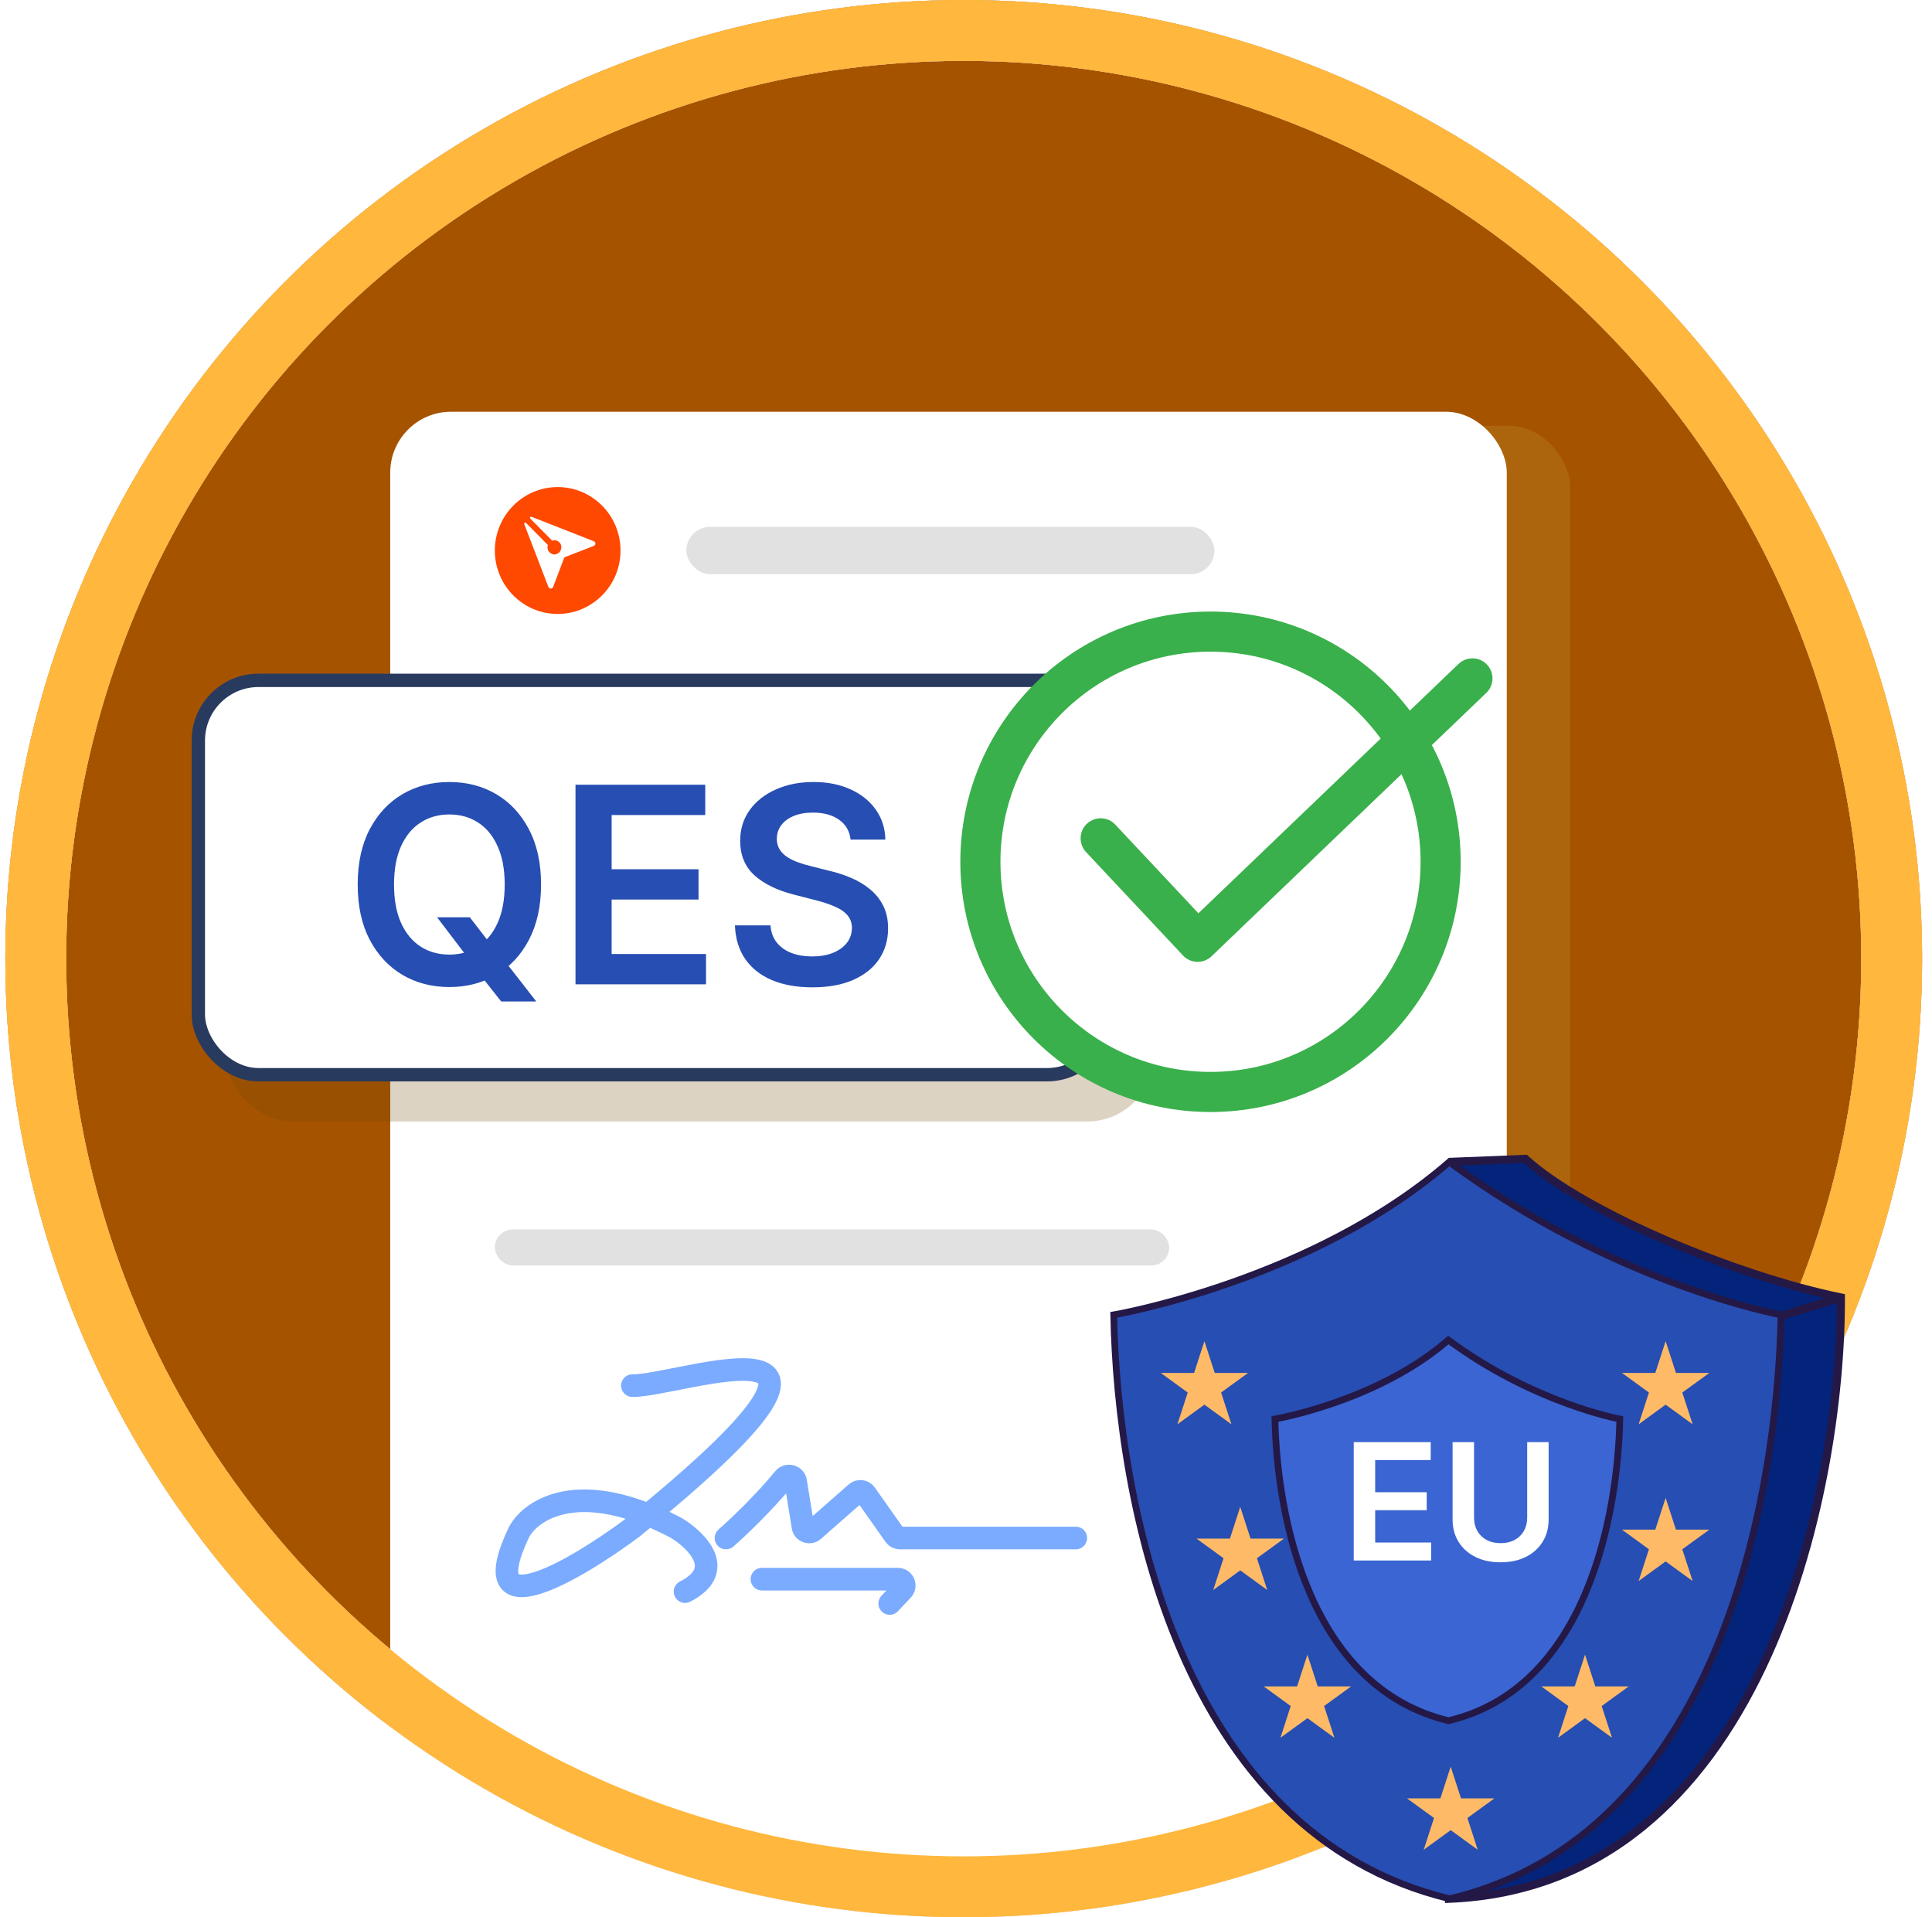 <svg width="127" height="126" viewBox="0 0 127 126" fill="none" xmlns="http://www.w3.org/2000/svg">
<g clip-path="url(#clip0_1_202)">
<circle cx="63.35" cy="63" r="61" fill="#A65300" stroke="#EDE6FD" stroke-width="4"/>
<circle cx="63.35" cy="63" r="61" stroke="#899DFF" stroke-width="4"/>
<circle cx="63.35" cy="63" r="61" stroke="#FFAD1F" stroke-width="4"/>
<mask id="mask0_1_202" style="mask-type:alpha" maskUnits="userSpaceOnUse" x="0" y="0" width="127" height="126">
<circle cx="63.35" cy="63" r="61" fill="#173BE6" stroke="#EDE6FD" stroke-width="4"/>
</mask>
<g mask="url(#mask0_1_202)">
<rect x="29.818" y="27.983" width="73.395" height="115" rx="4" fill="#B67F20" fill-opacity="0.42"/>
<g filter="url(#filter0_i_1_202)">
<rect x="26.652" y="26.059" width="73.395" height="115" rx="4" fill="white"/>
</g>
<path d="M41.57 91.062C44.639 91.129 60.237 85.279 41.57 100.409C37.79 103.222 31.007 107.217 34.116 100.692C34.915 99.201 38.099 97.056 44.445 100.409C45.794 101.221 47.799 103.196 45.03 104.6" stroke="#7AABFF" stroke-width="1.485" stroke-linecap="round"/>
<path d="M47.722 101.077C48.505 100.391 50.209 98.775 51.529 97.163C51.764 96.876 52.242 96.995 52.301 97.36L52.782 100.333C52.834 100.657 53.222 100.796 53.469 100.58L56.282 98.112C56.468 97.948 56.755 97.982 56.898 98.185L58.814 100.9C58.892 101.011 59.019 101.077 59.154 101.077H70.718" stroke="#7AABFF" stroke-width="1.485" stroke-linecap="round"/>
<path d="M50.085 103.782H59.022C59.388 103.782 59.576 104.219 59.326 104.485L58.484 105.381" stroke="#7AABFF" stroke-width="1.485" stroke-linecap="round"/>
<rect x="32.529" y="44.298" width="47.304" height="2.37" rx="1.185" fill="#E1E1E1"/>
<rect x="32.529" y="80.797" width="44.331" height="2.37" rx="1.185" fill="#E1E1E1"/>
</g>
<circle cx="63.35" cy="63" r="61" stroke="#FFB73D" stroke-width="4"/>
<rect x="14.794" y="46.909" width="61.06" height="26.796" rx="4.393" fill="#724801" fill-opacity="0.24"/>
<rect x="13.037" y="44.712" width="59.742" height="25.918" rx="3.954" fill="white" stroke="#283A5E" stroke-width="0.879"/>
<path d="M28.732 60.283H30.884L32.158 61.935L33.068 63.011L35.252 65.816H32.946L31.46 63.933L30.826 63.036L28.732 60.283ZM35.566 58.131C35.566 59.544 35.301 60.754 34.771 61.762C34.246 62.765 33.529 63.534 32.62 64.067C31.714 64.601 30.688 64.868 29.539 64.868C28.391 64.868 27.362 64.601 26.452 64.067C25.547 63.529 24.83 62.759 24.3 61.756C23.775 60.748 23.513 59.54 23.513 58.131C23.513 56.718 23.775 55.509 24.3 54.506C24.83 53.498 25.547 52.728 26.452 52.194C27.362 51.66 28.391 51.393 29.539 51.393C30.688 51.393 31.714 51.66 32.62 52.194C33.529 52.728 34.246 53.498 34.771 54.506C35.301 55.509 35.566 56.718 35.566 58.131ZM33.177 58.131C33.177 57.136 33.021 56.297 32.709 55.614C32.402 54.926 31.975 54.408 31.428 54.058C30.882 53.703 30.252 53.526 29.539 53.526C28.826 53.526 28.196 53.703 27.65 54.058C27.103 54.408 26.674 54.926 26.363 55.614C26.055 56.297 25.901 57.136 25.901 58.131C25.901 59.126 26.055 59.967 26.363 60.654C26.674 61.337 27.103 61.856 27.65 62.21C28.196 62.56 28.826 62.735 29.539 62.735C30.252 62.735 30.882 62.56 31.428 62.21C31.975 61.856 32.402 61.337 32.709 60.654C33.021 59.967 33.177 59.126 33.177 58.131ZM37.83 64.689V51.573H46.36V53.564H40.206V57.125H45.918V59.117H40.206V62.697H46.411V64.689H37.83ZM55.912 55.178C55.852 54.619 55.6 54.184 55.156 53.872C54.717 53.56 54.144 53.404 53.44 53.404C52.945 53.404 52.52 53.479 52.166 53.629C51.811 53.778 51.54 53.981 51.352 54.237C51.164 54.493 51.068 54.785 51.064 55.114C51.064 55.388 51.126 55.624 51.25 55.825C51.378 56.026 51.551 56.197 51.768 56.337C51.986 56.474 52.227 56.589 52.492 56.683C52.757 56.777 53.024 56.856 53.293 56.92L54.522 57.228C55.017 57.343 55.494 57.499 55.95 57.695C56.411 57.892 56.824 58.139 57.187 58.438C57.554 58.737 57.844 59.098 58.057 59.52C58.271 59.943 58.378 60.438 58.378 61.006C58.378 61.775 58.181 62.452 57.788 63.036C57.396 63.617 56.828 64.072 56.085 64.4C55.346 64.725 54.452 64.887 53.401 64.887C52.381 64.887 51.495 64.729 50.744 64.413C49.997 64.097 49.412 63.636 48.989 63.03C48.571 62.424 48.344 61.685 48.31 60.814H50.648C50.682 61.271 50.823 61.651 51.07 61.954C51.318 62.257 51.64 62.483 52.037 62.633C52.439 62.782 52.887 62.857 53.382 62.857C53.899 62.857 54.352 62.78 54.74 62.627C55.133 62.469 55.44 62.251 55.662 61.973C55.884 61.691 55.997 61.363 56.002 60.987C55.997 60.645 55.897 60.364 55.701 60.142C55.504 59.915 55.229 59.727 54.874 59.578C54.524 59.424 54.114 59.288 53.645 59.168L52.153 58.784C51.072 58.506 50.219 58.086 49.591 57.522C48.968 56.955 48.656 56.201 48.656 55.262C48.656 54.489 48.865 53.812 49.284 53.231C49.706 52.651 50.281 52.2 51.006 51.88C51.732 51.556 52.554 51.393 53.472 51.393C54.403 51.393 55.218 51.556 55.918 51.88C56.623 52.2 57.176 52.647 57.577 53.219C57.978 53.786 58.185 54.44 58.198 55.178H55.912Z" fill="#274EB2"/>
<circle cx="79.573" cy="56.636" r="15.127" fill="white" stroke="#39B04B" stroke-width="2.636"/>
<path d="M72.352 55.095L78.728 61.894L96.79 44.584" stroke="#39B04B" stroke-width="2.636" stroke-linecap="round" stroke-linejoin="round"/>
<path d="M100.268 76.161L95.522 76.351L95.255 124.786C115.753 123.962 121.049 98.167 121.01 85.271C114.013 83.833 104.07 79.634 100.268 76.161Z" fill="#03247A"/>
<path d="M121.01 85.271C114.013 83.833 104.07 79.634 100.268 76.161L95.522 76.351L95.255 124.786C115.753 123.962 121.049 98.167 121.01 85.271ZM121.01 85.271L116.939 86.521" stroke="#241847" stroke-width="0.536"/>
<path d="M73.21 86.413C73.21 86.413 86.266 84.18 95.263 76.366C106.17 84.42 117.077 86.413 117.077 86.413C116.839 98.586 112.88 120.638 95.285 124.785C77.451 120.479 73.448 98.586 73.21 86.413Z" fill="#274EB2" stroke="#241847" stroke-width="0.442"/>
<path d="M83.81 93.257C83.81 93.257 90.556 92.104 95.205 88.066C100.841 92.227 106.477 93.257 106.477 93.257C106.354 99.547 104.308 110.942 95.216 113.085C86.001 110.86 83.933 99.547 83.81 93.257Z" fill="#3A65D3" stroke="#241847" stroke-width="0.442"/>
<path d="M88.988 102.555V94.775H94.048V95.956H90.397V98.068H93.785V99.25H90.397V101.373H94.078V102.555H88.988ZM100.39 94.775H101.799V99.858C101.799 100.415 101.668 100.905 101.404 101.328C101.143 101.751 100.776 102.081 100.302 102.319C99.829 102.555 99.275 102.673 98.642 102.673C98.007 102.673 97.452 102.555 96.978 102.319C96.505 102.081 96.138 101.751 95.877 101.328C95.616 100.905 95.486 100.415 95.486 99.858V94.775H96.895V99.74C96.895 100.064 96.966 100.353 97.108 100.606C97.252 100.859 97.455 101.058 97.716 101.202C97.976 101.344 98.285 101.415 98.642 101.415C98.999 101.415 99.308 101.344 99.569 101.202C99.833 101.058 100.035 100.859 100.177 100.606C100.319 100.353 100.39 100.064 100.39 99.74V94.775Z" fill="white"/>
<path d="M81.527 99.031L82.205 101.117L84.399 101.117L82.624 102.407L83.302 104.494L81.527 103.204L79.752 104.494L80.43 102.407L78.655 101.117L80.849 101.117L81.527 99.031Z" fill="#FFBA68"/>
<path d="M85.943 108.743L86.621 110.83L88.815 110.83L87.04 112.12L87.718 114.206L85.943 112.917L84.168 114.206L84.846 112.12L83.071 110.83L85.265 110.83L85.943 108.743Z" fill="#FFBA68"/>
<path d="M95.362 116.102L96.04 118.188L98.234 118.188L96.46 119.478L97.138 121.565L95.362 120.275L93.587 121.565L94.265 119.478L92.49 118.188L94.684 118.188L95.362 116.102Z" fill="#FFBA68"/>
<path d="M104.191 108.743L104.869 110.83L107.063 110.83L105.288 112.12L105.966 114.206L104.191 112.917L102.416 114.206L103.094 112.12L101.319 110.83L103.513 110.83L104.191 108.743Z" fill="#FFBA68"/>
<path d="M109.49 98.442L110.168 100.528L112.362 100.528L110.587 101.818L111.265 103.905L109.49 102.615L107.715 103.905L108.393 101.818L106.618 100.528L108.812 100.528L109.49 98.442Z" fill="#FFBA68"/>
<path d="M109.49 88.14L110.168 90.227L112.362 90.227L110.587 91.516L111.265 93.603L109.49 92.313L107.715 93.603L108.393 91.516L106.618 90.227L108.812 90.227L109.49 88.14Z" fill="#FFBA68"/>
<path d="M79.172 88.14L79.85 90.227L82.044 90.227L80.269 91.516L80.947 93.603L79.172 92.313L77.397 93.603L78.075 91.516L76.3 90.227L78.494 90.227L79.172 88.14Z" fill="#FFBA68"/>
<path d="M36.66 32.124C38.877 32.124 40.676 33.94 40.676 36.18C40.676 38.42 38.877 40.235 36.66 40.235C34.442 40.235 32.642 38.42 32.642 36.18C32.642 33.94 34.442 32.124 36.66 32.124Z" fill="#FF4800" stroke="#FF4800" stroke-width="0.227"/>
<path d="M37.099 36.628L36.361 38.574C36.333 38.648 36.264 38.683 36.197 38.68C36.136 38.677 36.075 38.642 36.049 38.575L34.462 34.445C34.448 34.408 34.464 34.374 34.491 34.357C34.518 34.34 34.555 34.339 34.583 34.368L36.014 35.815C35.933 36.047 36.039 36.331 36.339 36.424C36.405 36.445 36.478 36.446 36.544 36.426C36.928 36.31 37.003 35.878 36.768 35.64C36.639 35.51 36.455 35.475 36.294 35.532L34.86 34.081C34.832 34.052 34.833 34.015 34.851 33.989C34.868 33.963 34.903 33.947 34.94 33.962L39.033 35.57C39.104 35.598 39.138 35.661 39.138 35.724C39.138 35.786 39.103 35.849 39.032 35.877L37.099 36.628Z" fill="white"/>
<rect x="45.118" y="34.624" width="34.714" height="3.111" rx="1.555" fill="#E1E1E1"/>
</g>
<defs>
<filter id="filter0_i_1_202" x="25.652" y="26.059" width="74.395" height="116" filterUnits="userSpaceOnUse" color-interpolation-filters="sRGB">
<feFlood flood-opacity="0" result="BackgroundImageFix"/>
<feBlend mode="normal" in="SourceGraphic" in2="BackgroundImageFix" result="shape"/>
<feColorMatrix in="SourceAlpha" type="matrix" values="0 0 0 0 0 0 0 0 0 0 0 0 0 0 0 0 0 0 127 0" result="hardAlpha"/>
<feOffset dx="-1" dy="1"/>
<feGaussianBlur stdDeviation="2"/>
<feComposite in2="hardAlpha" operator="arithmetic" k2="-1" k3="1"/>
<feColorMatrix type="matrix" values="0 0 0 0 0 0 0 0 0 0 0 0 0 0 0 0 0 0 0.25 0"/>
<feBlend mode="normal" in2="shape" result="effect1_innerShadow_1_202"/>
</filter>
<clipPath id="clip0_1_202">
<rect width="126" height="126" fill="white" transform="translate(0.35)"/>
</clipPath>
</defs>
</svg>
